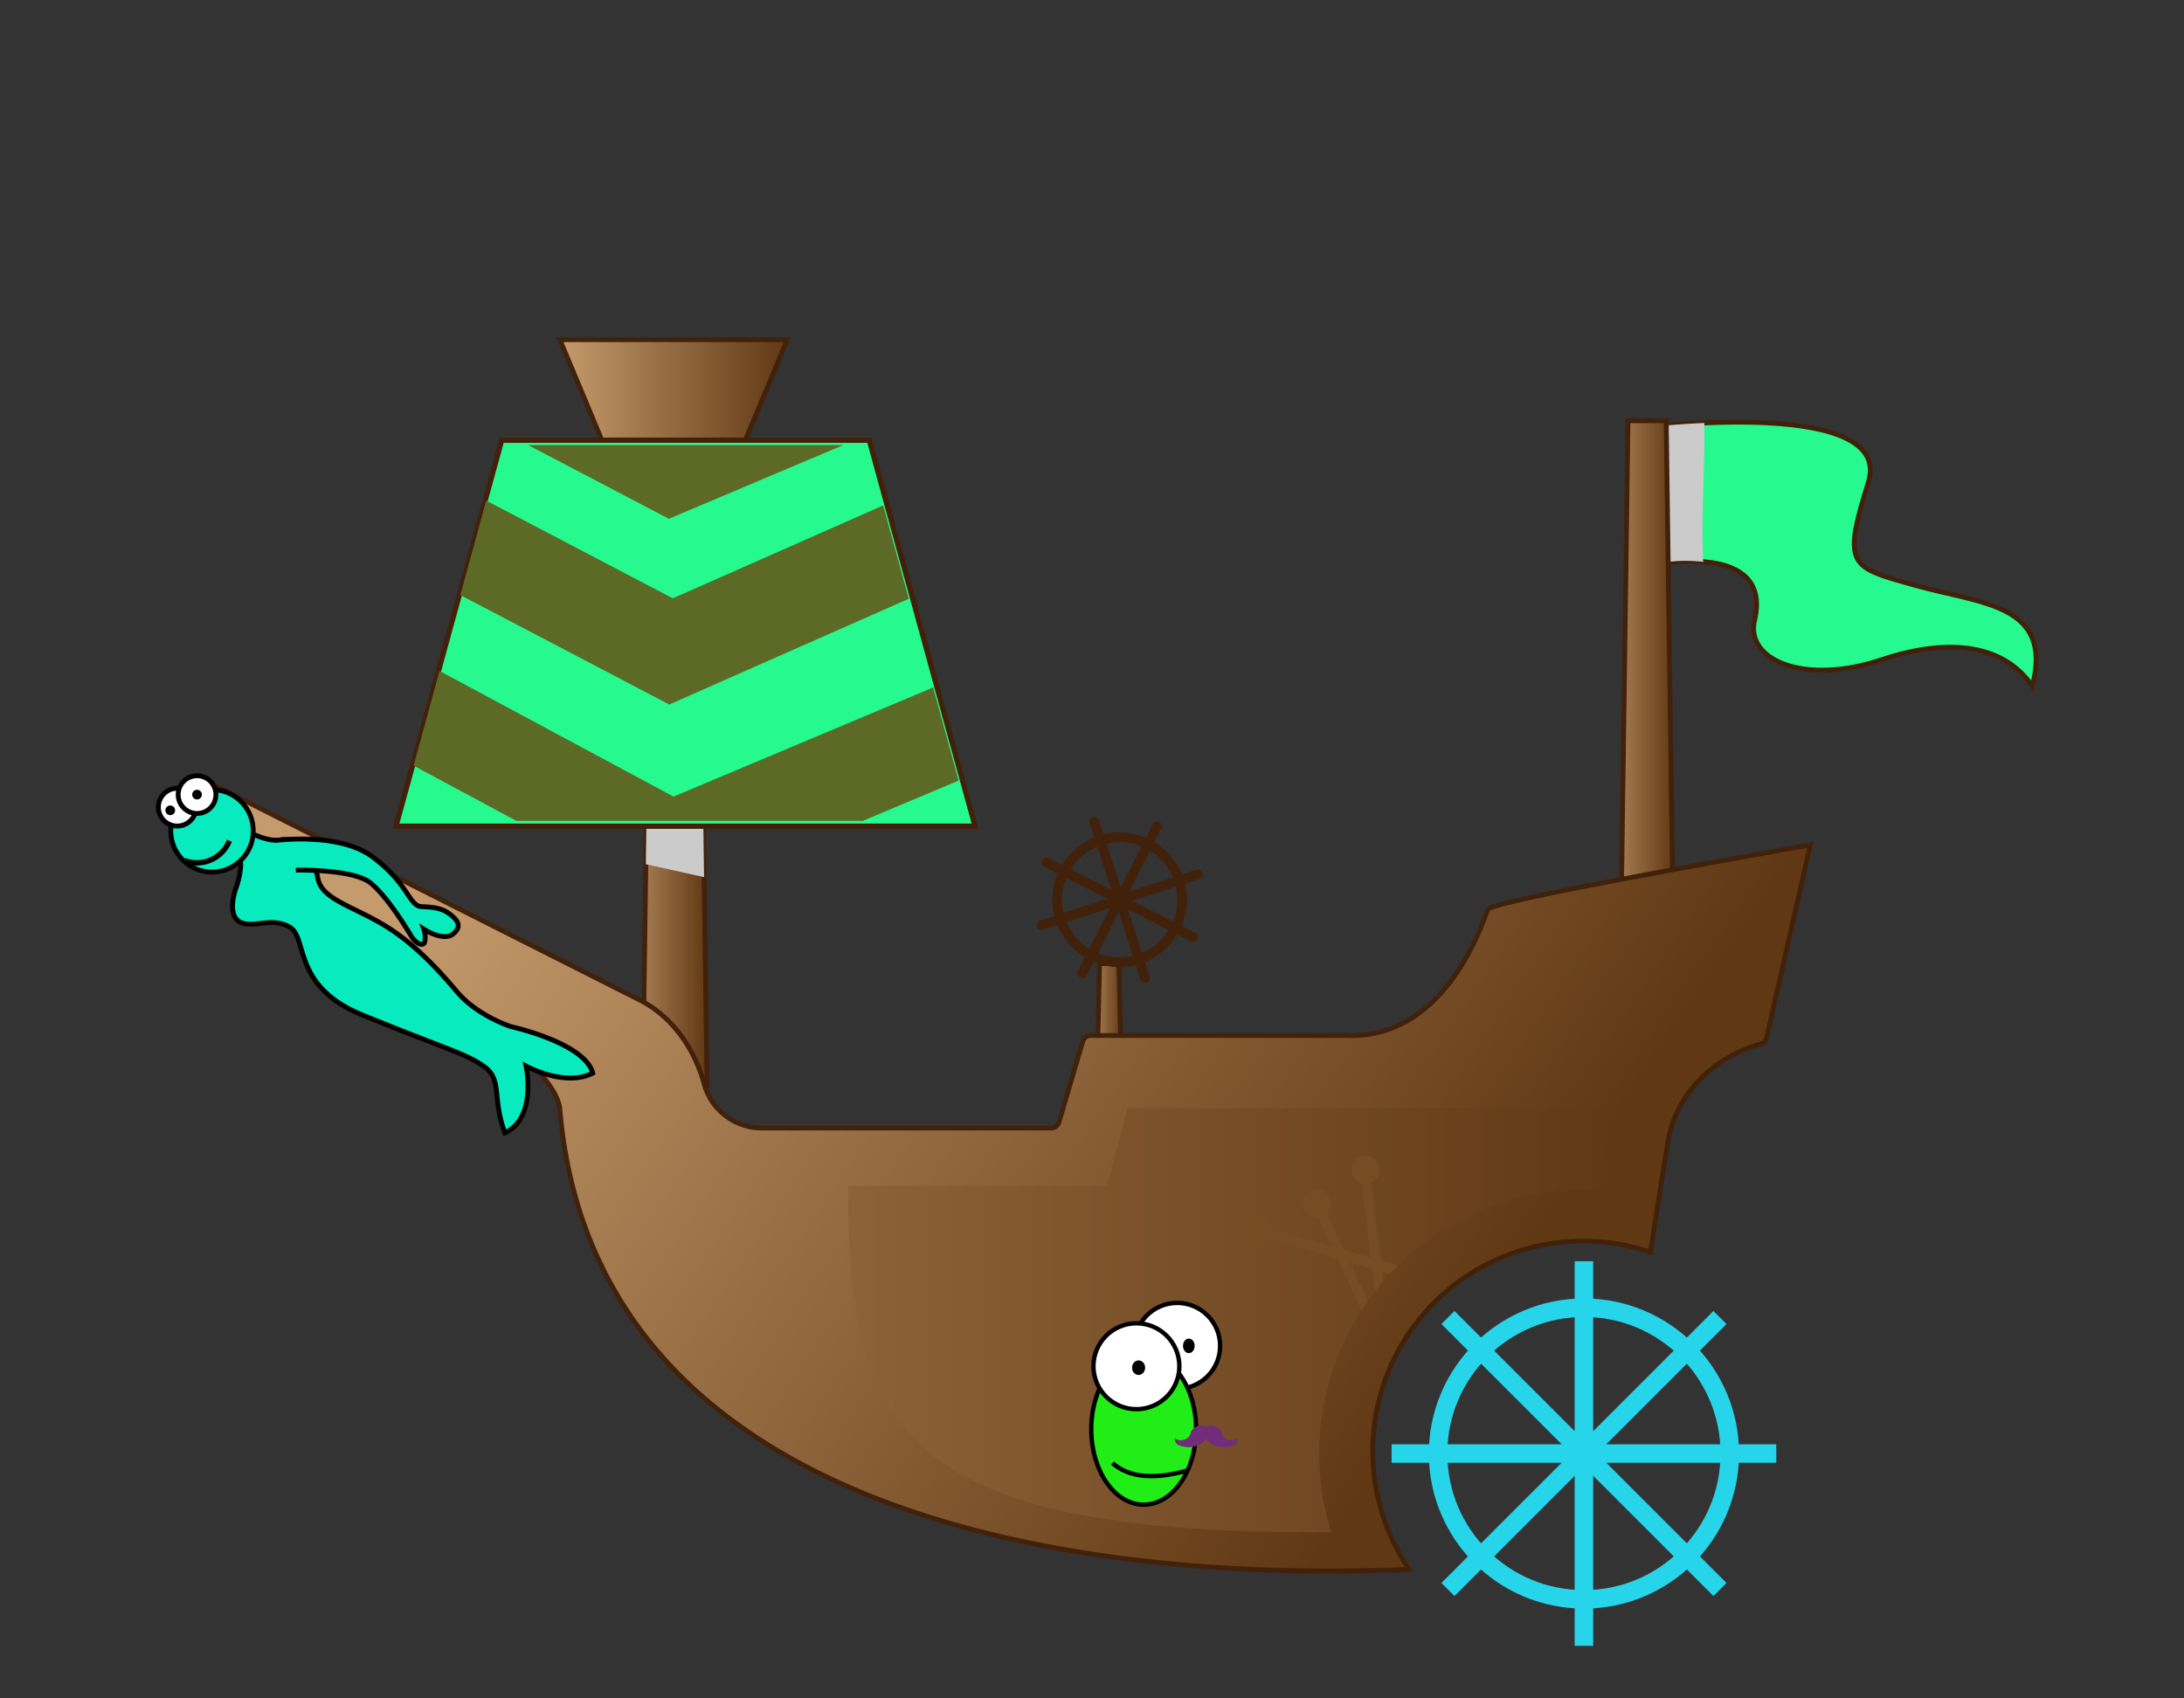 <svg width="450" height="350" xmlns="http://www.w3.org/2000/svg" xmlns:xlink="http://www.w3.org/1999/xlink"><rect width="100%" height="100%" fill="#333333" stroke="none"/><defs><style>.cls-1,.cls-12,.cls-17,.cls-18,.cls-22,.cls-4,.cls-26{fill:none;}.cls-2{isolation:isolate;}.cls-10,.cls-11,.cls-3,.cls-4,.cls-5,.cls-7,.cls-8,.cls-9{stroke:#42210b;}.cls-10,.cls-11,.cls-12,.cls-17,.cls-18,.cls-20,.cls-21,.cls-3,.cls-4,.cls-5,.cls-7,.cls-8,.cls-9,.cls-24,.cls-25,.cls-26{stroke-miterlimit:10;}.cls-3{fill:url(#linear-gradient);}.cls-4,.cls-24{stroke-linecap:round;}.cls-18,.cls-4{stroke-width:2px;}.cls-5,.cls-9{fill:#26fa8e;}.cls-19,.cls-6{fill:#cbcbcb;}.cls-14,.cls-6{mix-blend-mode:multiply;}.cls-7{fill:url(#linear-gradient-2);}.cls-8{fill:url(#linear-gradient-3);}.cls-9{stroke-width:1.09px;}.cls-10{fill:url(#linear-gradient-4);}.cls-11{fill:url(#linear-gradient-5);}.cls-12{stroke:#26d5ea;stroke-width:3.81px;}.cls-13{clip-path:url(#clip-path);}.cls-15{fill:url(#linear-gradient-6);}.cls-16{fill:#754c24;}.cls-17,.cls-18{stroke:#754c24;}.cls-17{stroke-width:2.13px;}.cls-20,.cls-24,.cls-25{fill:#08ebbf;}.cls-20,.cls-21,.cls-22,.cls-24,.cls-25,.cls-26{stroke:#000;}.cls-21{fill:#fff;}.cls-22{stroke-width:1.11px;}.cls-23{fill:#5c6a26;}</style><linearGradient id="linear-gradient" x1="225.7" y1="217.21" x2="231.4" y2="217.21" gradientUnits="userSpaceOnUse"><stop offset="0" stop-color="#a57c52"/><stop offset="1" stop-color="#603813"/></linearGradient><linearGradient id="linear-gradient-2" x1="132.43" y1="152" x2="145.69" y2="152" xlink:href="#linear-gradient"/><linearGradient id="linear-gradient-3" x1="115.36" y1="81.99" x2="162.22" y2="81.99" gradientUnits="userSpaceOnUse"><stop offset="0" stop-color="#c59b6d"/><stop offset="1" stop-color="#603813"/></linearGradient><linearGradient id="linear-gradient-4" x1="333.74" y1="147.55" x2="345.01" y2="147.55" xlink:href="#linear-gradient"/><linearGradient id="linear-gradient-5" x1="116.69" y1="135.07" x2="309.22" y2="265.47" xlink:href="#linear-gradient-3"/><clipPath id="clip-path"><path class="cls-1" d="M326.13,245.17c1.23,0,2.45.05,3.66.13,2.29-16.67,3-16.92,3-16.92H232.33l-4.18,16h-53.4c0,50.86,11.44,71.92,99.53,71.37a54.36,54.36,0,0,1,51.85-70.56Z"/></clipPath><linearGradient id="linear-gradient-6" x1="174.75" y1="263.16" x2="333.86" y2="263.16" gradientUnits="userSpaceOnUse"><stop offset="0" stop-color="#8b6239"/><stop offset="1" stop-color="#603813"/></linearGradient></defs><g id="loogie-ship"><g id="ship" class="cls-2"><g id="Layer_1" data-name="Layer 1"><polygon class="cls-3" points="231.4 235.82 225.7 235.82 226.56 198.59 230.54 198.59 231.4 235.82"/><circle class="cls-4" cx="230.7" cy="185.42" r="12.87"/><line class="cls-4" x1="225.45" y1="169.28" x2="235.95" y2="201.55"/><line class="cls-4" x1="246.84" y1="180.17" x2="214.56" y2="190.67"/><line class="cls-4" x1="238.4" y1="170.29" x2="223" y2="200.54"/><line class="cls-4" x1="245.82" y1="193.11" x2="215.58" y2="177.72"/><path class="cls-5" d="M394.77,120.67c-13.62-3.82-15.26-3.82-9.81-21.25S340.28,88,340.28,88l.55,28.34s24.52-4.91,20.7,11.44c-2,8.41,10.54,13.44,26.16,8.17,10.32-3.48,24-4.9,31.06,5.45C423.11,124.48,408.39,124.48,394.77,120.67Z"/><path class="cls-6" d="M340.28,88l.55,28.34a28.26,28.26,0,0,1,10.1-.54c-.46-9.52.38-19,.24-28.63C344.9,87.42,340.28,88,340.28,88Z"/><polygon class="cls-7" points="145.69 223.66 132.43 223.66 134.43 80.35 143.69 80.35 145.69 223.66"/><path class="cls-6" d="M143.69,80.35h-9.26l-1.36,97.74,12,2.67Z"/><polygon class="cls-8" points="152.22 93.97 125.36 93.97 115.36 70 162.22 70 152.22 93.97"/><polygon class="cls-9" points="179.12 90.71 103.37 90.71 81.58 170.26 200.91 170.26 179.12 90.71"/><polygon class="cls-10" points="345.01 208.39 333.74 208.39 335.44 86.7 343.31 86.7 345.01 208.39"/><path class="cls-11" d="M326.13,255.76a43.13,43.13,0,0,1,13.94,2.31c1.75-11.37,3.5-22.15,3.5-22.15,1.47-10.36,9.47-18.14,19.36-20.85a1.72,1.72,0,0,0,1.08-1.22l9-39.78c-1.18.41-65.9,11.43-66.51,13.4-4.49,13-13.62,26.51-29,25.92H224.72a1.69,1.69,0,0,0-1.61,1.16l-4.93,16.75a1.69,1.69,0,0,1-1.61,1.16H157a12.35,12.35,0,0,1-11.75-8.53c-2-7.67-6.65-14.57-13.9-18.09L42.53,161l-3.09,8.72s74.83,43.68,75.92,58.94c8.74,101.78,153.1,95.18,170.55,94.91,1.51,0,3-.1,4.42-.21a43.27,43.27,0,0,1,35.8-67.59Z"/><g class="wheel"><circle class="cls-12" cx="326.36" cy="299.54" r="30.05"/><line class="cls-12" x1="326.36" y1="259.91" x2="326.36" y2="339.17"/><line class="cls-12" x1="365.99" y1="299.54" x2="286.73" y2="299.54"/><line class="cls-12" x1="354.39" y1="271.51" x2="298.34" y2="327.56"/><line class="cls-12" x1="354.39" y1="327.56" x2="298.34" y2="271.51"/><animateTransform attributeName="transform" attributeType="XML" type="rotate" from="0 326.36 299.54" to="360 326.36 299.54" begin="0s" dur="4s" repeatCount="indefinite" additive="sum" /></g><g class="cls-13"><g class="cls-14"><path class="cls-15" d="M326.13,245.17c1.23,0,2.45.05,3.66.13,2.29-16.67,4.07-34.72,4.07-34.72H229.24l-8.17,33.78H174.75c0,50.86,11.44,71.92,99.53,71.37a54.36,54.36,0,0,1,51.85-70.56Z"/></g><circle class="cls-16" cx="271.29" cy="247.93" r="2.9"/><circle class="cls-16" cx="281.37" cy="241.09" r="2.9"/><circle class="cls-16" cx="259.51" cy="253.66" r="2.72"/><line class="cls-17" x1="257.57" y1="253.12" x2="289.45" y2="262.25"/><line class="cls-18" x1="271.47" y1="248.18" x2="282.23" y2="271.33"/><line class="cls-18" x1="281.28" y1="241.36" x2="284.41" y2="267.52"/></g><path class="cls-20" d="M48.49,183.39s-1.76,5.12.91,6.59,6.54-1.15,10.31,1.09.44,12.21,15,18.11c18,7.32,21.13,7.87,25,10.58s1.61,6.46,4.32,13.7c6.69-3.1,4.35-13.77,4.35-13.77s8,4.39,13.74,1.46c-1.57-6.24-16.85-9.59-16.85-9.59s-6.88-2.17-11.14-7.21-9.29-10.43-15.72-14.13-12.21-5.09-12.94-9.3-3.89-8.48-7.63-7.83-9.24-3.21-9.24-3.21l-3.33,3s4.39,3.08,4.33,5.5A17.63,17.63,0,0,1,48.49,183.39Z"/><path class="cls-20" d="M56.7,173.21s13.07-1.79,20,3.33,7.48,9.45,9.61,10.2c.69.24,3.86-.08,5.92,1.32s3.11,2.83,1.1,4.43-6-1-6-1a5,5,0,0,1,.17,2.68c-.39,1-1.89.16-2.72-1.19s-4.74-7.93-8.34-10.95-15.48-2.71-15.48-2.71"/><circle class="cls-20" cx="43.68" cy="171.22" r="8.5"/><circle class="cls-21" cx="36.52" cy="166.34" r="3.89"/><circle class="cls-21" cx="40.6" cy="163.75" r="3.89"/><circle cx="40.6" cy="163.75" r="1"/><circle cx="35.08" cy="166.99" r="1"/><path class="cls-22" d="M38,177.34a7.2,7.2,0,0,0,9.26-4.09"/><polygon class="cls-23" points="187.25 123.39 181.98 104.15 138.63 123.3 100.18 103.16 94.85 122.63 137.9 145.18 187.25 123.39"/><polygon class="cls-23" points="173.77 91.71 108.8 91.71 137.81 106.91 173.77 91.71"/><polygon class="cls-23" points="192.26 141.67 138.78 164.16 90.57 138.27 85.22 157.79 106.41 169.17 177.76 169.17 197.52 160.86 192.26 141.67"/></g></g><g id="engineer" class="engineer" transform="scale(-0.3 0.3) translate(-990 770)"><g id="eye1"><ellipse stroke-width="3" ry="29.5" rx="29.5" id="svg_1" cy="154.5" cx="181.5" stroke="#000" fill="#fff"/><ellipse ry="3.5" rx="2.5" id="svg_3" cy="154.5" cx="173.5" stroke-width="3" stroke="#000" fill="#000000"/></g><g id="head"><ellipse fill="#22ee17" stroke-width="3" cx="204.5" cy="211.801" id="svg_5" rx="36" ry="51.801" stroke="#000"/></g><g id="eye2"><ellipse stroke-width="3" ry="29.5" rx="29.5" id="svg_2" cy="168.5" cx="209.5" stroke="#000" fill="#fff"/><ellipse ry="3.5" rx="3" id="svg_4" cy="169.5" cx="208" stroke-width="3" fill="#000000" stroke="#000"/></g><g class="mouth" transform="translate(44,0)"><path d="M 130 240 Q 165 250 182 235" stroke="black" stroke-width="3" fill="transparent"/></g><g class="mustache" transform="translate(140,195) scale(1.50 1.50)"><path fill="#712d7b" d="M21.455,13.025c-0.604-3.065-5.861-4.881-7.083-2.583c-1.22-2.299-6.477-0.483-7.081,2.583C6.501,16.229,2.321,17.11,0,15.439c0,3.622,3.901,3.669,6.315,3.9c5.718-0.25,7.525-2.889,8.057-4.093c0.532,1.205,2.34,3.843,8.058,4.093c2.416-0.231,6.315-0.278,6.315-3.9C26.423,17.11,22.244,16.229,21.455,13.025z"/></g><g class="mustache" transform="translate(140,195) scale(1.50 1.50)"><path fill="#712d7b" d="M21.455,13.025c-0.604-3.065-5.861-4.881-7.083-2.583c-1.22-2.299-6.477-0.483-7.081,2.583C6.501,16.229,2.321,17.11,0,15.439c0,3.622,3.901,3.669,6.315,3.9c5.718-0.25,7.525-2.889,8.057-4.093c0.532,1.205,2.34,3.843,8.058,4.093c2.416-0.231,6.315-0.278,6.315-3.9C26.423,17.11,22.244,16.229,21.455,13.025z"/></g></g></g></svg>